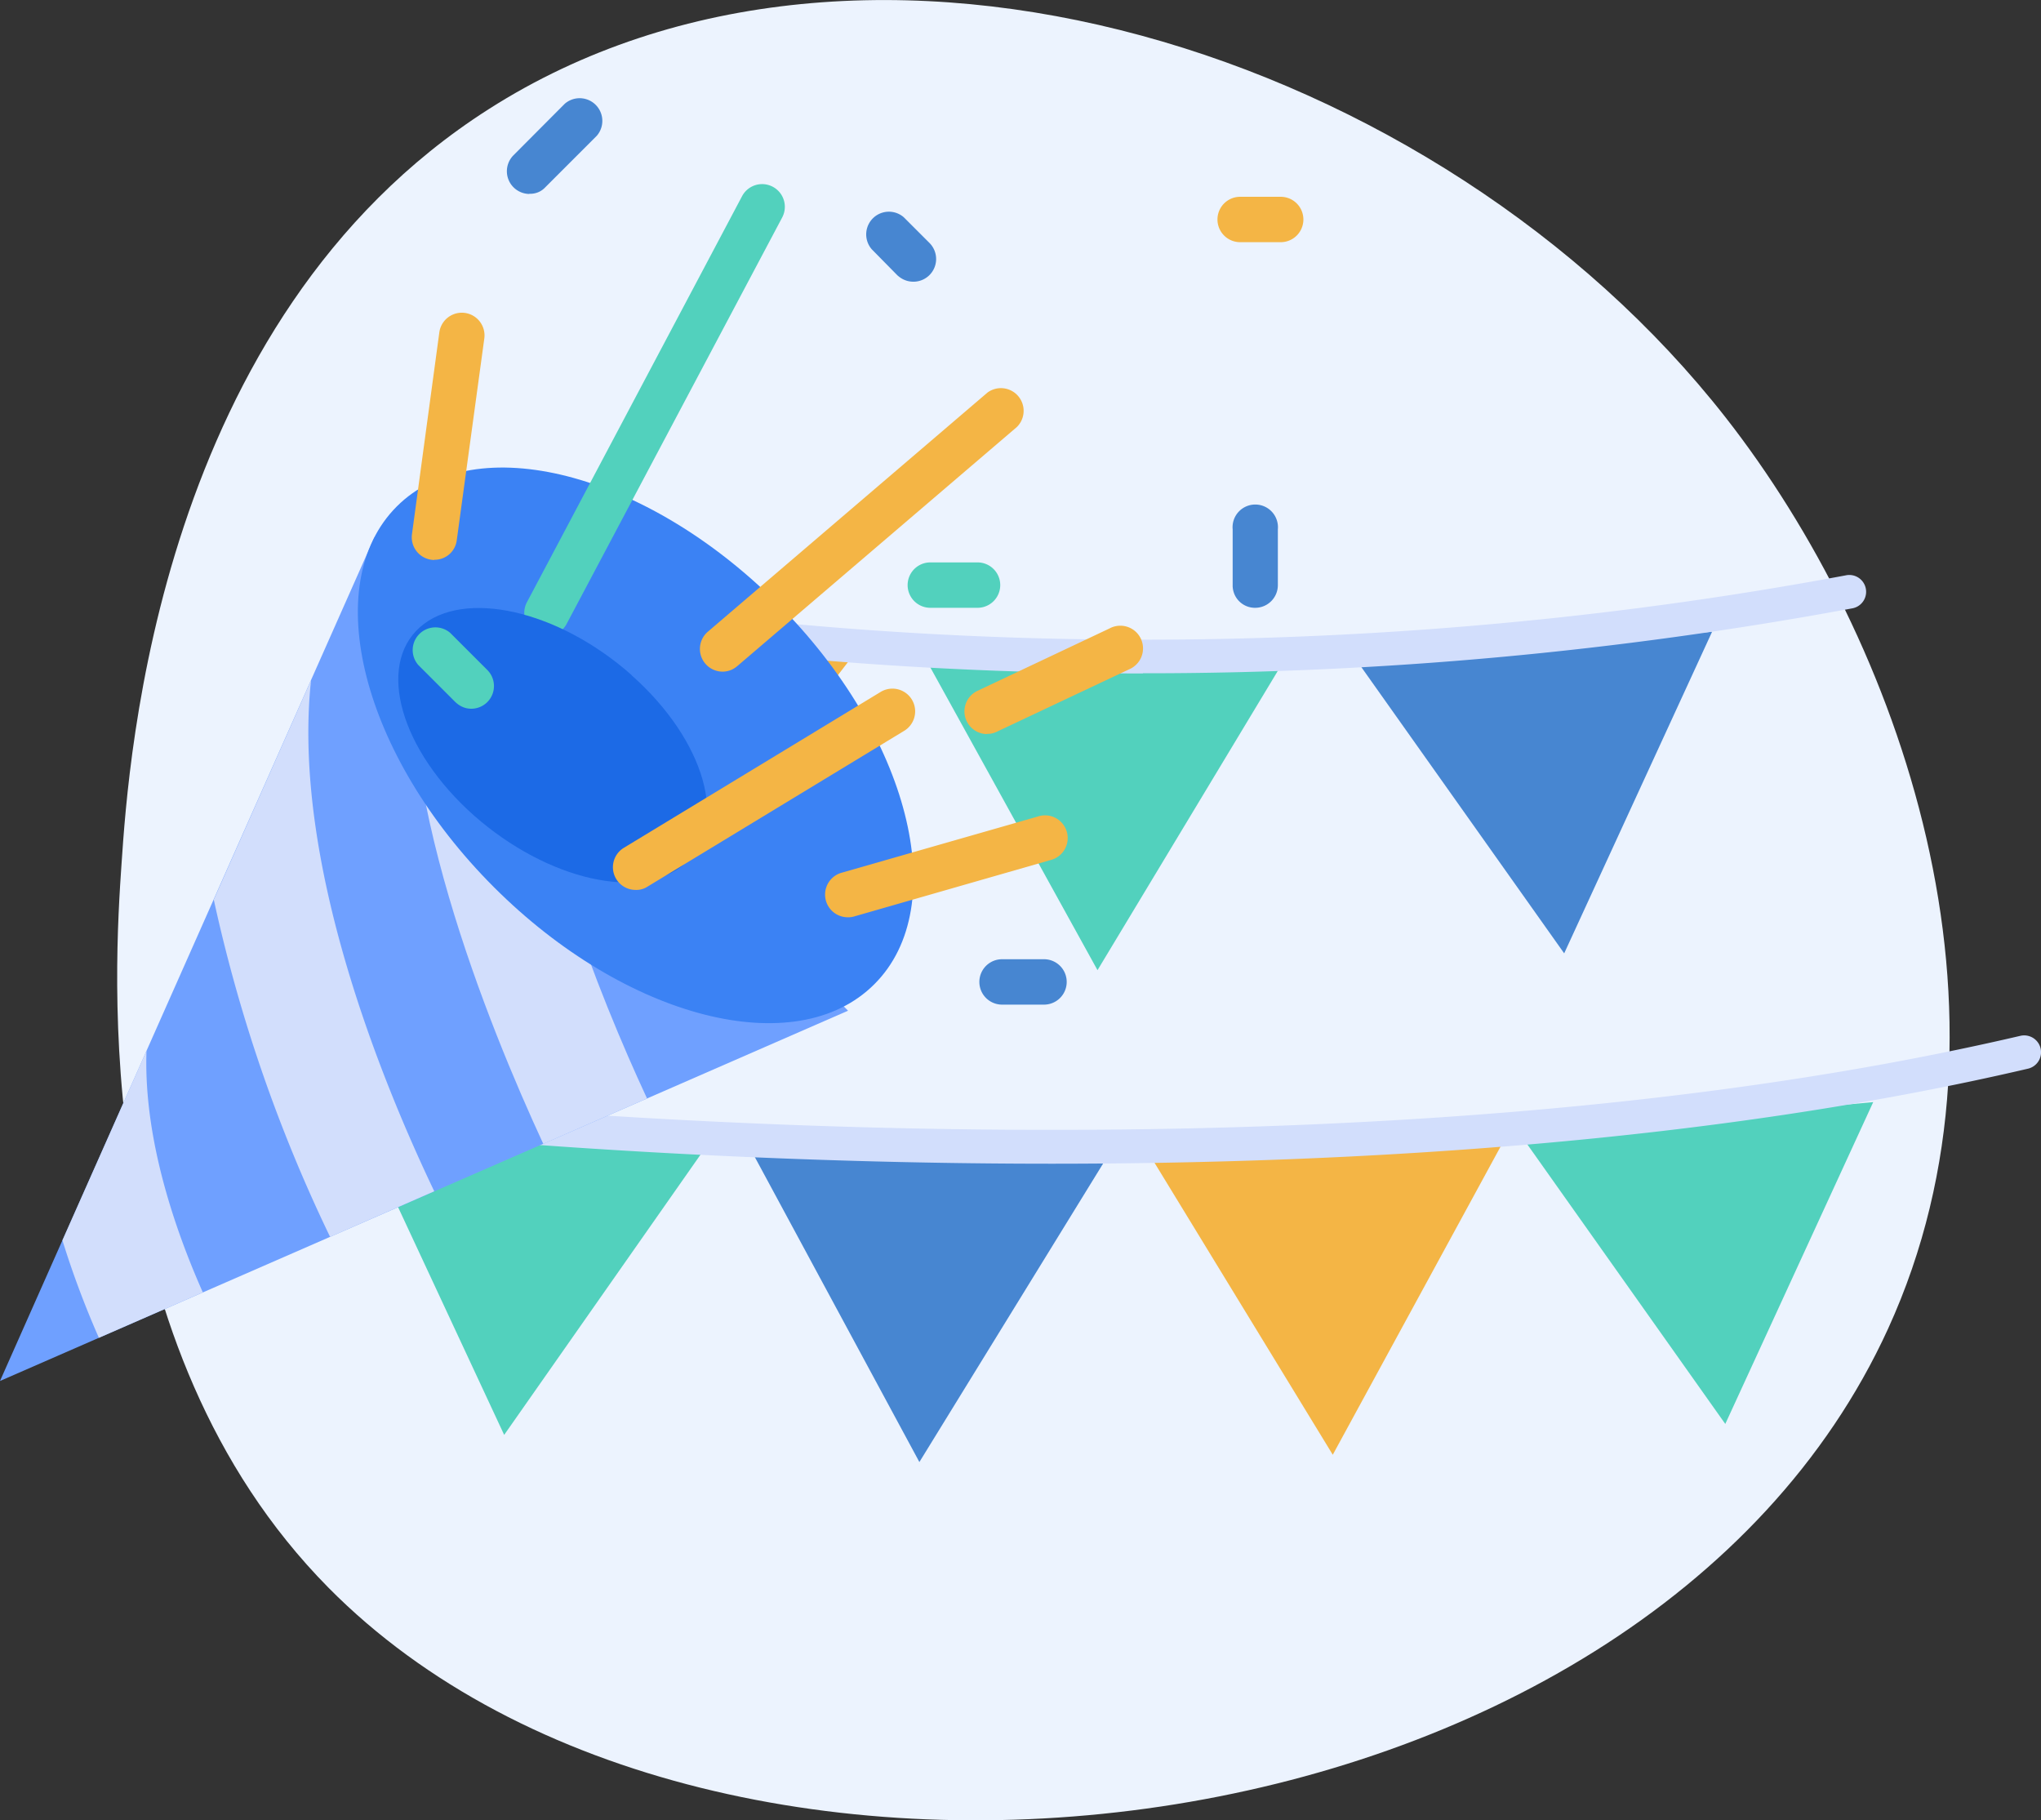 <svg xmlns="http://www.w3.org/2000/svg" viewBox="94.56 780 100.72 89.82"><rect x="94.56" y="780" width="100.72" height="89.82" fill="#333333" stroke="none"/><g data-name="Composant 308 – 1"><g data-name="Groupe 18542"><g data-name="Groupe 17376"><g data-name="Groupe 17373"><g data-name="Groupe 17377"><path d="M100.56 822.59c.35-5.16 1.82-26.8 18.11-37.2 18.65-11.91 46.9-2.85 61.04 15.2 8.6 10.99 15.16 29.37 8.02 44.98-12.14 26.54-57.9 32.05-76.96 12.77-11.83-11.97-10.56-30.65-10.21-35.75" fill="#ecf3fe" fill-rule="evenodd" data-name="Tracé 129669"/></g></g></g></g><g data-name="Groupe 18545"><path d="m136.93 811.99-10.68 13.83-6.64-16.17z" fill="#f4b545" fill-rule="evenodd" data-name="Tracé 129670"/><path d="m157.74 812.9-9.02 14.97-8.45-15.3z" fill="#52d1bd" fill-rule="evenodd" data-name="Tracé 129671"/><path d="m179.05 811.17-7.3 15.87-10.1-14.25z" fill="#4786d1" fill-rule="evenodd" data-name="Tracé 129672"/><path d="m187 834.38-7.3 15.88L169.6 836z" fill="#52d1bd" fill-rule="evenodd" data-name="Tracé 129673"/><g data-name="Groupe 18544"><g data-name="Groupe 18543" transform="translate(94.56 784.8)" clip-path="url(#a)" fill-rule="evenodd"><path d="M56.4 28.43c-20.3 0-33.78-3.17-33.98-3.21a.83.83 0 0 1 .39-1.62c.3.07 30.3 7.09 68.27-.01a.83.83 0 1 1 .31 1.63 191 191 0 0 1-34.99 3.2" fill="#d2defc" data-name="Tracé 129674"/><path d="M34.9 51.7 24.88 66 17.5 50.16z" fill="#52d1bd" data-name="Tracé 129675"/><path d="m74.13 51.63-8.36 15.35-9.11-14.92z" fill="#f4b545" data-name="Tracé 129676"/><path d="m54.53 52.46-9.16 14.88-8.3-15.38z" fill="#4786d1" data-name="Tracé 129677"/><path d="M51.88 52.62c-21.16 0-37.74-2.07-38.02-2.1a.83.83 0 1 1 .21-1.66c.48.06 48.7 6.06 85.63-2.55a.83.83 0 1 1 .38 1.62c-15.54 3.63-33.05 4.69-48.2 4.69" fill="#d2defc" data-name="Tracé 129678"/><path d="M41.85 45.07 0 63.34 18.48 21.7z" fill="#6fa0ff" data-name="Tracé 129679"/><path d="M10.55 39.59a75 75 0 0 0 5.74 16.64l5.14-2.25c-2.6-5.44-7.04-16.3-6.08-25.22z" fill="#d2defc" data-name="Tracé 129680"/><path d="M3.08 56.4a45 45 0 0 0 1.8 4.81l5.13-2.24c-1.45-3.27-2.93-7.71-2.78-11.92z" fill="#d2defc" data-name="Tracé 129681"/><path d="M31.93 49.4c-2.42-5.2-5.87-14-6.02-20.26l-3.33-3.33-2-.37c-1.47 8.13 3.58 20.48 6.23 26.2z" fill="#d2defc" data-name="Tracé 129682"/><path d="M38.37 24.98c6.5 6.5 8.65 14.92 4.78 18.78-3.86 3.87-12.27 1.72-18.78-4.79s-8.65-14.92-4.79-18.78 12.28-1.72 18.79 4.79" fill="#3b82f4" data-name="Tracé 129683"/><path d="M26.98 26.56a1.12 1.12 0 0 1-.98-1.64L36.62 4.88a1.12 1.12 0 1 1 1.98 1.05L27.97 25.97a1.1 1.1 0 0 1-.99.6" fill="#52d1bd" data-name="Tracé 129684"/><path d="M41.85 40.46a1.12 1.12 0 0 1-.31-2.2l9.67-2.77a1.12 1.12 0 1 1 .62 2.15l-9.68 2.78a1 1 0 0 1-.3.04" fill="#f4b545" data-name="Tracé 129685"/><path d="M31.17 28.52c3.62 3.21 4.81 7.37 2.66 9.27-2.15 1.91-6.82.85-10.45-2.36-3.62-3.22-4.8-7.37-2.66-9.28 2.15-1.91 6.83-.85 10.45 2.36" fill="#1c6ae6" data-name="Tracé 129697"/><path d="M21.43 22.83a1.12 1.12 0 0 1-1.1-1.27l1.35-9.96a1.12 1.12 0 1 1 2.22.3l-1.36 9.96a1.1 1.1 0 0 1-1.1.96" fill="#f4b545" data-name="Tracé 129686"/><path d="M35.66 28.34a1.12 1.12 0 0 1-.73-1.97l13.8-11.8a1.12 1.12 0 0 1 1.45 1.7l-13.8 11.8q-.32.27-.73.27" fill="#f4b545" data-name="Tracé 129687"/><path d="M48.7 31.42a1.12 1.12 0 0 1-.47-2.13l6.52-3.08a1.12 1.12 0 1 1 .96 2.02l-6.53 3.08a1 1 0 0 1-.47.1" fill="#f4b545" data-name="Tracé 129688"/><path d="M31.37 39.11a1.12 1.12 0 0 1-.58-2.08l12.67-7.69a1.12 1.12 0 0 1 1.16 1.92l-12.67 7.69a1 1 0 0 1-.58.16" fill="#f4b545" data-name="Tracé 129689"/><path d="M26.12 4.77a1.12 1.12 0 0 1-.79-1.9L27.87.32a1.12 1.12 0 0 1 1.58 1.58l-2.54 2.54a1 1 0 0 1-.79.32" fill="#4786d1" data-name="Tracé 129690"/><path d="M61.94 25.19a1.1 1.1 0 0 1-1.11-1.12v-2.75a1.12 1.12 0 1 1 2.23 0v2.75c0 .62-.5 1.12-1.12 1.12" fill="#4786d1" data-name="Tracé 129691"/><path d="M45.08 9.1q-.45 0-.8-.32L43.02 7.5a1.12 1.12 0 0 1 1.58-1.58l1.28 1.28a1.12 1.12 0 0 1-.8 1.9" fill="#4786d1" data-name="Tracé 129692"/><path d="M48.24 25.19h-2.33a1.12 1.12 0 0 1 0-2.24h2.33a1.12 1.12 0 0 1 0 2.24" fill="#52d1bd" data-name="Tracé 129693"/><path d="M63.2 7.15h-2a1.12 1.12 0 0 1 0-2.24h2a1.12 1.12 0 0 1 0 2.24" fill="#f4b545" data-name="Tracé 129694"/><path d="M23.26 30.17q-.44 0-.79-.33l-1.83-1.83a1.12 1.12 0 0 1 1.58-1.58l1.83 1.83a1.12 1.12 0 0 1-.79 1.91" fill="#52d1bd" data-name="Tracé 129695"/><path d="M51.52 44.77h-2.07a1.12 1.12 0 0 1 0-2.24h2.07a1.12 1.12 0 0 1 0 2.24" fill="#4786d1" data-name="Tracé 129696"/></g></g></g></g><defs><clipPath id="a"><path d="M0 0h100.72v67.34H0z" data-name="Rectangle 10513"/></clipPath></defs></svg>